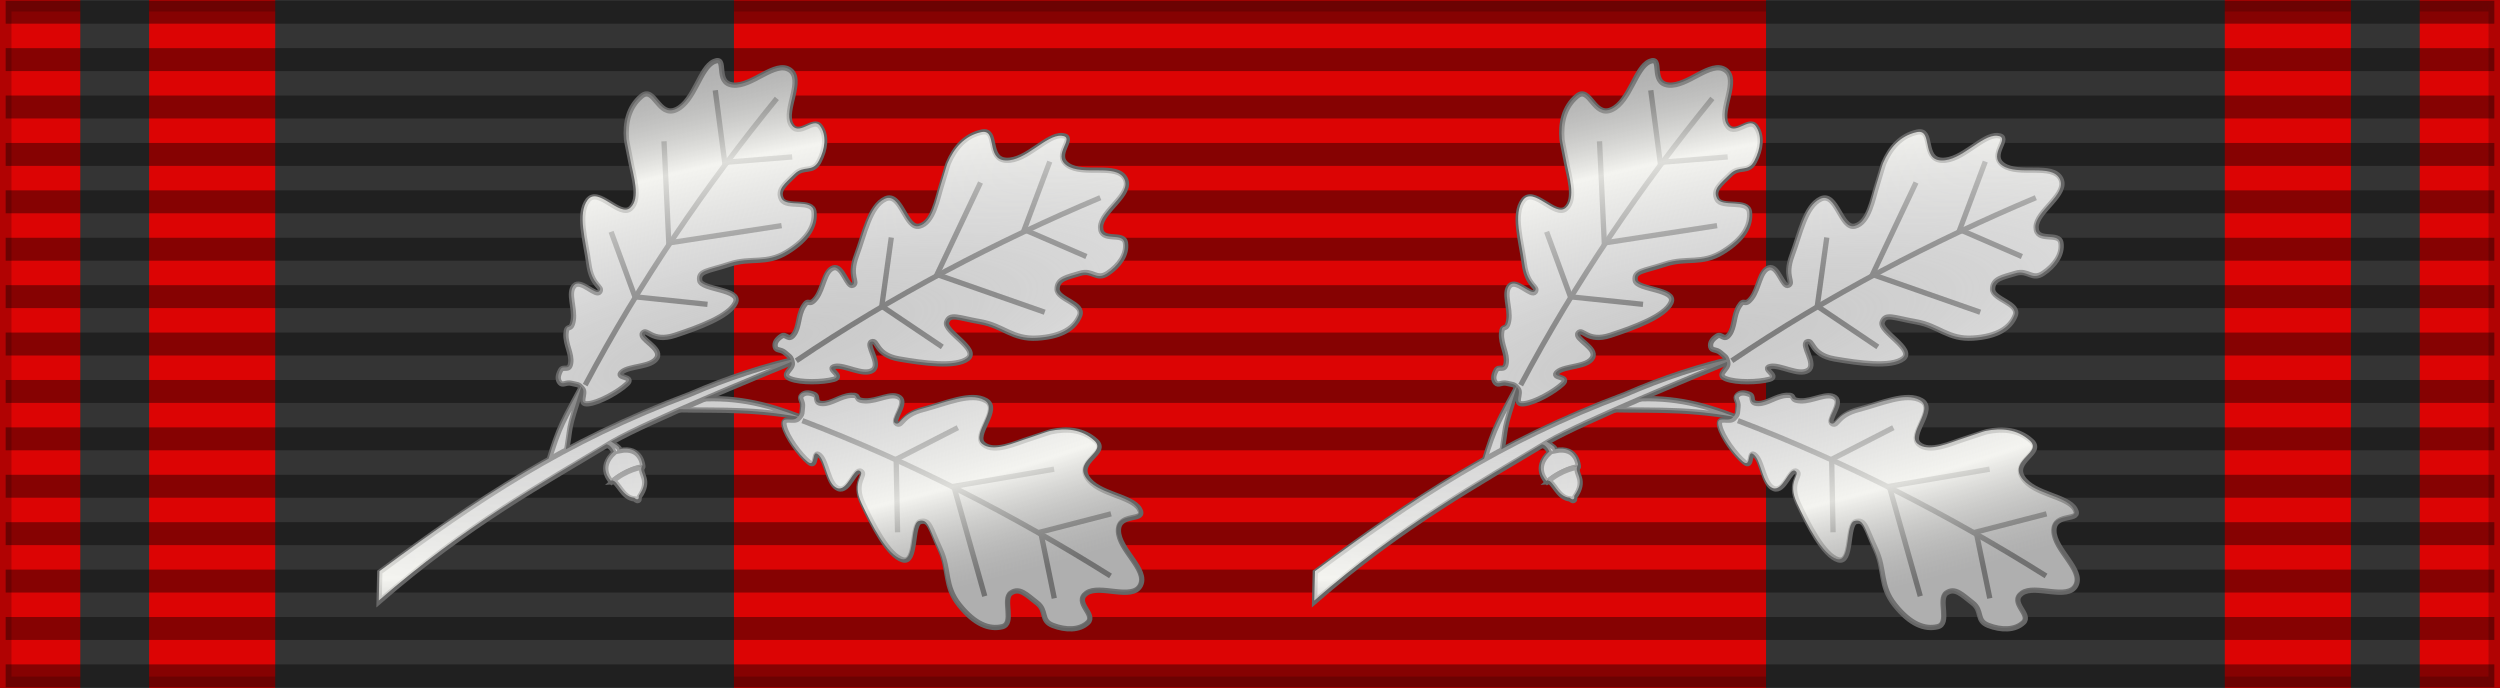 <?xml version="1.0" encoding="UTF-8" standalone="no"?>
<!-- Created with Inkscape (http://www.inkscape.org/) -->
<svg
   xmlns:dc="http://purl.org/dc/elements/1.1/"
   xmlns:cc="http://creativecommons.org/ns#"
   xmlns:rdf="http://www.w3.org/1999/02/22-rdf-syntax-ns#"
   xmlns:svg="http://www.w3.org/2000/svg"
   xmlns="http://www.w3.org/2000/svg"
   xmlns:xlink="http://www.w3.org/1999/xlink"
   xmlns:sodipodi="http://sodipodi.sourceforge.net/DTD/sodipodi-0.dtd"
   xmlns:inkscape="http://www.inkscape.org/namespaces/inkscape"
   id="svg2"
   sodipodi:version="0.32"
   inkscape:version="0.46"
   width="218"
   height="60"
   version="1.0"
   sodipodi:docbase="D:\olek\Pulpit\svg\inne niż herby\bar\ribbons"
   sodipodi:docname="zzv5 LTU_Order_of_the_Cross_of_Vytis_-_Knight's_Cross_BAR.svg"
   inkscape:export-filename="D:\olek\Pulpit\svg\inne niż herby\bar\ribbons\kkk.png"
   inkscape:export-xdpi="87.080002"
   inkscape:export-ydpi="87.080002"
   inkscape:output_extension="org.inkscape.output.svg.inkscape">
  <rect width="100%" height="100%" fill="#808080" stroke="none"/>
  <defs
     id="defs5">
    <inkscape:perspective
       sodipodi:type="inkscape:persp3d"
       inkscape:vp_x="0 : 30 : 1"
       inkscape:vp_y="0 : 1000 : 0"
       inkscape:vp_z="218 : 30 : 1"
       inkscape:persp3d-origin="109 : 20 : 1"
       id="perspective33" />
    <linearGradient
       id="linearGradient3114">
      <stop
         style="stop-color:#ffffff;stop-opacity:1;"
         offset="0"
         id="stop3116" />
      <stop
         id="stop3135"
         offset="0.615"
         style="stop-color:#ffffff;stop-opacity:1;" />
      <stop
         id="stop3133"
         offset="1"
         style="stop-color:#c8c8c8;stop-opacity:1;" />
    </linearGradient>
    <radialGradient
       r="33.184"
       fy="30"
       fx="109"
       cy="30"
       cx="109"
       gradientTransform="matrix(2.874,-0.614,0.156,0.73,-208.936,75.002)"
       gradientUnits="userSpaceOnUse"
       id="radialGradient3513"
       xlink:href="#linearGradient2893"
       inkscape:collect="always" />
    <radialGradient
       r="33.184"
       fy="30"
       fx="109"
       cy="30"
       cx="109"
       gradientTransform="matrix(2.874,-0.614,0.156,0.73,-208.936,75.002)"
       gradientUnits="userSpaceOnUse"
       id="radialGradient3447"
       xlink:href="#linearGradient2893"
       inkscape:collect="always" />
    <linearGradient
       id="linearGradient9507">
      <stop
         style="stop-color:white;stop-opacity:0.314"
         offset="0"
         id="stop9509" />
      <stop
         style="stop-color:white;stop-opacity:0.251"
         offset="0.19"
         id="stop9511" />
      <stop
         style="stop-color:#6b6b6b;stop-opacity:0.125"
         offset="0.6"
         id="stop9513" />
      <stop
         style="stop-color:black;stop-opacity:0.125"
         offset="1"
         id="stop9515" />
    </linearGradient>
    <linearGradient
       id="linearGradient9517">
      <stop
         style="stop-color:white;stop-opacity:1"
         offset="0"
         id="stop9519" />
      <stop
         style="stop-color:white;stop-opacity:1"
         offset="0.229"
         id="stop9521" />
      <stop
         style="stop-color:black;stop-opacity:1"
         offset="1"
         id="stop9523" />
    </linearGradient>
    <linearGradient
       id="linearGradient9525">
      <stop
         style="stop-color:#fd0000;stop-opacity:1"
         offset="0"
         id="stop9527" />
      <stop
         style="stop-color:#e77275;stop-opacity:0.659"
         offset="0.5"
         id="stop9529" />
      <stop
         style="stop-color:black;stop-opacity:0.323"
         offset="1"
         id="stop9531" />
    </linearGradient>
    <radialGradient
       cx="225.524"
       cy="218.901"
       r="300"
       fx="225.524"
       fy="218.901"
       id="radialGradient9533"
       xlink:href="#linearGradient2955"
       gradientUnits="userSpaceOnUse"
       gradientTransform="matrix(-4.167939e-4,2.183,-1.884,-3.599562e-4,615.597,-289.121)" />
    <polygon
       points="0,-1 0.588,0.809 -0.951,-0.309 0.951,-0.309 -0.588,0.809 0,-1 "
       transform="scale(53,53)"
       id="polygon9535" />
    <clipPath
       id="clipPath9537">
      <path
         d="M 0,-200 L 0,600 L 300,600 L 300,-200 L 0,-200 z"
         id="path9539" />
    </clipPath>
    <radialGradient
       cx="225.524"
       cy="218.901"
       r="300"
       fx="225.524"
       fy="218.901"
       id="radialGradient9541"
       xlink:href="#linearGradient2955"
       gradientUnits="userSpaceOnUse"
       gradientTransform="matrix(-4.167939e-4,2.183,-1.884,-3.599562e-4,615.597,-289.121)" />
    <radialGradient
       cx="225.524"
       cy="218.901"
       r="300"
       fx="225.524"
       fy="218.901"
       id="radialGradient9543"
       xlink:href="#linearGradient2955"
       gradientUnits="userSpaceOnUse"
       gradientTransform="matrix(0,1.749,-1.593,-1.049767e-7,551.788,-191.29)" />
    <radialGradient
       cx="225.524"
       cy="218.901"
       r="300"
       fx="225.524"
       fy="218.901"
       id="radialGradient9545"
       xlink:href="#linearGradient2955"
       gradientUnits="userSpaceOnUse"
       gradientTransform="matrix(0,1.386,-1.323,-5.741131e-8,-158.082,-109.541)" />
    <radialGradient
       cx="221.445"
       cy="226.331"
       r="300"
       fx="221.445"
       fy="226.331"
       id="radialGradient9547"
       xlink:href="#linearGradient2893"
       gradientUnits="userSpaceOnUse"
       gradientTransform="matrix(1.353,0,0,1.349,-77.629,-85.747)" />
    <radialGradient
       r="300"
       fy="218.901"
       fx="225.524"
       cy="218.901"
       cx="225.524"
       gradientTransform="matrix(0,1.386,-1.323,-5.741131e-8,-158.082,-109.541)"
       gradientUnits="userSpaceOnUse"
       id="radialGradient2871"
       xlink:href="#linearGradient2955"
       inkscape:collect="always" />
    <radialGradient
       r="300"
       fy="218.901"
       fx="225.524"
       cy="218.901"
       cx="225.524"
       gradientTransform="matrix(0,1.749,-1.593,-1.049767e-7,551.788,-191.29)"
       gradientUnits="userSpaceOnUse"
       id="radialGradient2865"
       xlink:href="#linearGradient2955"
       inkscape:collect="always" />
    <radialGradient
       r="300"
       fy="218.901"
       fx="225.524"
       cy="218.901"
       cx="225.524"
       gradientTransform="matrix(-4.167939e-4,2.183,-1.884,-3.599562e-4,615.597,-289.121)"
       gradientUnits="userSpaceOnUse"
       id="radialGradient1911"
       xlink:href="#linearGradient2955"
       inkscape:collect="always" />
    <clipPath
       id="clip">
      <path
         id="path10"
         d="M 0,-200 L 0,600 L 300,600 L 300,-200 L 0,-200 z" />
    </clipPath>
    <polygon
       points="0,-1 0.588,0.809 -0.951,-0.309 0.951,-0.309 -0.588,0.809 0,-1 "
       transform="scale(53,53)"
       id="star" />
    <radialGradient
       gradientUnits="userSpaceOnUse"
       gradientTransform="matrix(-4.167939e-4,2.183,-1.884,-3.599562e-4,615.597,-289.121)"
       r="300"
       fy="218.901"
       fx="225.524"
       cy="218.901"
       cx="225.524"
       id="radialGradient2961"
       xlink:href="#linearGradient2955"
       inkscape:collect="always" />
    <linearGradient
       id="linearGradient2955">
      <stop
         style="stop-color:#fd0000;stop-opacity:1;"
         offset="0"
         id="stop2867" />
      <stop
         id="stop2873"
         offset="0.5"
         style="stop-color:#e77275;stop-opacity:0.659;" />
      <stop
         id="stop2959"
         offset="1"
         style="stop-color:black;stop-opacity:0.323;" />
    </linearGradient>
    <linearGradient
       id="linearGradient2885">
      <stop
         style="stop-color:white;stop-opacity:1;"
         offset="0"
         id="stop2887" />
      <stop
         id="stop2891"
         offset="0.229"
         style="stop-color:white;stop-opacity:1;" />
      <stop
         style="stop-color:black;stop-opacity:1;"
         offset="1"
         id="stop2889" />
    </linearGradient>
    <linearGradient
       id="linearGradient2893">
      <stop
         id="stop2895"
         offset="0"
         style="stop-color:#bebebe;stop-opacity:0.196;" />
      <stop
         style="stop-color:#ebebeb;stop-opacity:0.392;"
         offset="0.32"
         id="stop2897" />
      <stop
         id="stop2901"
         offset="0.65"
         style="stop-color:#fffffa;stop-opacity:0.784;" />
      <stop
         id="stop2899"
         offset="1"
         style="stop-color:#828282;stop-opacity:0.392;" />
    </linearGradient>
    <inkscape:perspective
       id="perspective143"
       inkscape:persp3d-origin="300 : 220 : 1"
       inkscape:vp_z="600 : 330 : 1"
       inkscape:vp_y="0 : 1000 : 0"
       inkscape:vp_x="0 : 330 : 1"
       sodipodi:type="inkscape:persp3d" />
    <radialGradient
       inkscape:collect="always"
       xlink:href="#linearGradient2893"
       id="radialGradient3350"
       gradientUnits="userSpaceOnUse"
       gradientTransform="matrix(2.874,-0.614,0.156,0.73,-208.936,75.002)"
       cx="109"
       cy="30"
       fx="109"
       fy="30"
       r="33.184" />
    <radialGradient
       inkscape:collect="always"
       xlink:href="#linearGradient2893"
       id="radialGradient3352"
       gradientUnits="userSpaceOnUse"
       gradientTransform="matrix(2.874,-0.614,0.156,0.73,-208.936,75.002)"
       cx="109"
       cy="30"
       fx="109"
       fy="30"
       r="33.184" />
    <radialGradient
       inkscape:collect="always"
       xlink:href="#linearGradient2893"
       id="radialGradient3514"
       gradientUnits="userSpaceOnUse"
       gradientTransform="matrix(2.874,-0.614,0.156,0.73,-208.936,75.002)"
       cx="109"
       cy="30"
       fx="109"
       fy="30"
       r="33.184" />
    <radialGradient
       inkscape:collect="always"
       xlink:href="#linearGradient2893"
       id="radialGradient3516"
       gradientUnits="userSpaceOnUse"
       gradientTransform="matrix(2.874,-0.614,0.156,0.73,-208.936,75.002)"
       cx="109"
       cy="30"
       fx="109"
       fy="30"
       r="33.184" />
  </defs>
  <sodipodi:namedview
     inkscape:window-height="1024"
     inkscape:window-width="1920"
     inkscape:pageshadow="2"
     inkscape:pageopacity="0.0"
     borderopacity="1.0"
     bordercolor="#666666"
     pagecolor="#ffffff"
     id="base"
     borderlayer="top"
     inkscape:zoom="3.5949417"
     inkscape:cx="109"
     inkscape:cy="30"
     inkscape:window-x="-4"
     inkscape:window-y="-4"
     inkscape:current-layer="layer1"
     showguides="true"
     inkscape:guide-bbox="true"
     showgrid="false" />
  <g
     inkscape:groupmode="layer"
     id="layer4"
     inkscape:label="f"
     style="display:inline">
    <g
       id="g7112"
       transform="translate(-6.39e-2,-7.5)" />
  </g>
  <g
     inkscape:groupmode="layer"
     id="layer3"
     inkscape:label="d"
     style="display:inline">
    <rect
       style="opacity:1;color:#000000;fill:#dc0404;fill-opacity:1;fill-rule:evenodd;stroke:#000000;stroke-width:2;stroke-linecap:butt;stroke-linejoin:miter;marker:none;marker-start:none;marker-mid:none;marker-end:none;stroke-miterlimit:4;stroke-dasharray:none;stroke-dashoffset:0;stroke-opacity:0.196;visibility:visible;display:inline;overflow:visible"
       id="rect3997"
       width="218"
       height="60"
       x="0"
       y="0" />
    <rect
       style="fill:#343434;fill-opacity:1;fill-rule:evenodd;stroke:none;stroke-width:2;stroke-linecap:butt;stroke-linejoin:miter;marker:none;marker-start:none;marker-mid:none;marker-end:none;stroke-miterlimit:4;stroke-dasharray:none;stroke-dashoffset:0;stroke-opacity:0.196;visibility:visible;display:inline;overflow:visible"
       id="rect3200"
       width="40"
       height="60"
       x="24"
       y="-4.9839357e-05" />
    <rect
       style="fill:#343434;fill-opacity:1;fill-rule:evenodd;stroke:none;stroke-width:2;stroke-linecap:butt;stroke-linejoin:miter;marker:none;marker-start:none;marker-mid:none;marker-end:none;stroke-miterlimit:4;stroke-dasharray:none;stroke-dashoffset:0;stroke-opacity:0.196;visibility:visible;display:inline;overflow:visible"
       id="rect3202"
       width="6"
       height="60"
       x="7"
       y="0" />
    <rect
       style="fill:#343434;fill-opacity:1;fill-rule:evenodd;stroke:none;stroke-width:2;stroke-linecap:butt;stroke-linejoin:miter;marker:none;marker-start:none;marker-mid:none;marker-end:none;stroke-miterlimit:4;stroke-dasharray:none;stroke-dashoffset:0;stroke-opacity:0.196;visibility:visible;display:inline;overflow:visible"
       id="rect3210"
       width="40"
       height="60"
       x="-194"
       y="-9.8839359e-05"
       transform="scale(-1,1)" />
    <rect
       style="fill:#343434;fill-opacity:1;fill-rule:evenodd;stroke:none;stroke-width:2;stroke-linecap:butt;stroke-linejoin:miter;marker:none;marker-start:none;marker-mid:none;marker-end:none;stroke-miterlimit:4;stroke-dasharray:none;stroke-dashoffset:0;stroke-opacity:0.196;visibility:visible;display:inline;overflow:visible"
       id="rect3212"
       width="6"
       height="60"
       x="-211"
       y="3.4277343e-07"
       transform="scale(-1,1)" />
  </g>
  <g
     inkscape:groupmode="layer"
     id="layer1"
     inkscape:label="napisy">
    <path
       style="fill:none;fill-opacity:0.196;fill-rule:evenodd;stroke:#000000;stroke-width:2;stroke-linecap:butt;stroke-linejoin:miter;stroke-miterlimit:4;stroke-dasharray:none;stroke-opacity:0.392"
       d="M 0.494,1.064 L 217.506,1.064"
       id="path1327" />
    <path
       style="fill:none;fill-opacity:0.196;fill-rule:evenodd;stroke:#000000;stroke-width:2;stroke-linecap:butt;stroke-linejoin:miter;stroke-miterlimit:4;stroke-dasharray:none;stroke-opacity:0.392"
       d="M 0.494,58.936 L 217.506,58.936"
       id="path1329" />
    <path
       style="fill:none;fill-opacity:0.196;fill-rule:evenodd;stroke:#000000;stroke-width:2;stroke-linecap:butt;stroke-linejoin:miter;stroke-miterlimit:4;stroke-dasharray:none;stroke-opacity:0.392"
       d="M 0.494,5.198 L 217.506,5.198"
       id="path1331" />
    <path
       style="fill:none;fill-opacity:0.196;fill-rule:evenodd;stroke:#000000;stroke-width:2;stroke-linecap:butt;stroke-linejoin:miter;stroke-miterlimit:4;stroke-dasharray:none;stroke-opacity:0.392"
       d="M 0.494,9.331 L 217.506,9.331"
       id="path1333" />
    <path
       style="fill:none;fill-opacity:0.196;fill-rule:evenodd;stroke:#000000;stroke-width:2;stroke-linecap:butt;stroke-linejoin:miter;stroke-miterlimit:4;stroke-dasharray:none;stroke-opacity:0.392"
       d="M 0.494,13.465 L 217.506,13.465"
       id="path1335" />
    <path
       style="fill:none;fill-opacity:0.196;fill-rule:evenodd;stroke:#000000;stroke-width:2;stroke-linecap:butt;stroke-linejoin:miter;stroke-miterlimit:4;stroke-dasharray:none;stroke-opacity:0.392"
       d="M 0.494,17.599 L 217.506,17.599"
       id="path1337" />
    <path
       style="fill:none;fill-opacity:0.196;fill-rule:evenodd;stroke:#000000;stroke-width:2;stroke-linecap:butt;stroke-linejoin:miter;stroke-miterlimit:4;stroke-dasharray:none;stroke-opacity:0.392"
       d="M 0.494,21.733 L 217.506,21.733"
       id="path1339" />
    <path
       style="fill:none;fill-opacity:0.196;fill-rule:evenodd;stroke:#000000;stroke-width:2;stroke-linecap:butt;stroke-linejoin:miter;stroke-miterlimit:4;stroke-dasharray:none;stroke-opacity:0.392"
       d="M 0.494,25.866 L 217.506,25.866"
       id="path1341" />
    <path
       style="fill:none;fill-opacity:0.196;fill-rule:evenodd;stroke:#000000;stroke-width:2;stroke-linecap:butt;stroke-linejoin:miter;stroke-miterlimit:4;stroke-dasharray:none;stroke-opacity:0.392"
       d="M 0.494,30 L 217.506,30"
       id="path1343" />
    <path
       style="fill:none;fill-opacity:0.196;fill-rule:evenodd;stroke:#000000;stroke-width:2;stroke-linecap:butt;stroke-linejoin:miter;stroke-miterlimit:4;stroke-dasharray:none;stroke-opacity:0.392"
       d="M 0.494,34.134 L 217.506,34.134"
       id="path1345" />
    <path
       style="fill:none;fill-opacity:0.196;fill-rule:evenodd;stroke:#000000;stroke-width:2;stroke-linecap:butt;stroke-linejoin:miter;stroke-miterlimit:4;stroke-dasharray:none;stroke-opacity:0.392"
       d="M 0.494,38.267 L 217.506,38.267"
       id="path1347" />
    <path
       style="fill:none;fill-opacity:0.196;fill-rule:evenodd;stroke:#000000;stroke-width:2;stroke-linecap:butt;stroke-linejoin:miter;stroke-miterlimit:4;stroke-dasharray:none;stroke-opacity:0.392"
       d="M 0.494,42.401 L 217.506,42.401"
       id="path1349" />
    <path
       style="fill:none;fill-opacity:0.196;fill-rule:evenodd;stroke:#000000;stroke-width:2;stroke-linecap:butt;stroke-linejoin:miter;stroke-miterlimit:4;stroke-dasharray:none;stroke-opacity:0.392"
       d="M 0.494,46.535 L 217.506,46.535"
       id="path1351" />
    <path
       style="fill:none;fill-opacity:0.196;fill-rule:evenodd;stroke:#000000;stroke-width:2;stroke-linecap:butt;stroke-linejoin:miter;stroke-miterlimit:4;stroke-dasharray:none;stroke-opacity:0.392"
       d="M 0.494,50.669 L 217.506,50.669"
       id="path1353" />
    <path
       style="fill:none;fill-opacity:0.196;fill-rule:evenodd;stroke:#000000;stroke-width:2;stroke-linecap:butt;stroke-linejoin:miter;stroke-miterlimit:4;stroke-dasharray:none;stroke-opacity:0.392"
       d="M 0.494,54.802 L 217.506,54.802"
       id="path1355" />
    <g
       id="use3354"
       inkscape:label="Fond écu"
       style="display:inline"
       transform="translate(-2,0)">
      <g
         inkscape:transform-center-y="16.835876"
         transform="matrix(0.252,-0.675,0.675,0.252,77.445,423.837)"
         id="g3358"
         style="fill:#5ab532;fill-opacity:1;stroke:#000000;stroke-width:2.777;stroke-miterlimit:4;stroke-dasharray:none;stroke-opacity:1" />
      <g
         inkscape:transform-center-y="-11.223917"
         inkscape:transform-center-x="23.570226"
         transform="matrix(0.156,-0.605,0.605,0.156,92.983,441.541)"
         id="g3360"
         style="fill:#5ab532;fill-opacity:1;stroke:#000000;stroke-width:3.2;stroke-miterlimit:4;stroke-dasharray:none;stroke-opacity:1" />
      <g
         inkscape:transform-center-y="16.835876"
         transform="matrix(0.627,-0.354,-0.354,-0.627,295.228,447.666)"
         id="g3362"
         style="fill:#5ab532;fill-opacity:1;stroke:#000000;stroke-width:2.777;stroke-miterlimit:4;stroke-dasharray:none;stroke-opacity:1" />
      <g
         inkscape:transform-center-y="-11.223917"
         inkscape:transform-center-x="23.570226"
         transform="matrix(0.573,-0.249,-0.249,-0.573,275.311,435.09)"
         id="g3364"
         style="fill:#5ab532;fill-opacity:1;stroke:#000000;stroke-width:3.2;stroke-miterlimit:4;stroke-dasharray:none;stroke-opacity:1" />
      <g
         style="fill:#5ab532;fill-opacity:1;stroke:#000000;stroke-width:0.979;stroke-miterlimit:4;stroke-dasharray:none;stroke-opacity:1"
         id="g3366"
         transform="matrix(-0.541,0.674,-0.674,-0.541,489.519,10.648)">
        <g
           style="fill:#5ab532;fill-opacity:1;stroke:#000000;stroke-width:0.979;stroke-miterlimit:4;stroke-dasharray:none;stroke-opacity:1"
           id="g3368" />
        <g
           id="g3370"
           transform="matrix(0.705,0,0,0.527,-223.415,-64.4)"
           style="fill:#5ab532;fill-opacity:1;stroke:#000000;stroke-width:1.606;stroke-miterlimit:4;stroke-dasharray:none;stroke-opacity:1" />
      </g>
      <g
         id="g3372"
         transform="matrix(0.113,0.286,-0.286,0.113,172.489,30.865)"
         style="fill:#000080;stroke:none;stroke-width:1.5;stroke-miterlimit:4;stroke-dasharray:none">
        <g
           transform="matrix(0.537,-0.844,0.844,0.537,-179.003,374.765)"
           id="g3374"
           style="fill:#000080;stroke:none;stroke-width:1.5;stroke-miterlimit:4;stroke-dasharray:none;display:inline">
          <g
             style="fill:#000080;fill-opacity:1;stroke:none;stroke-width:2.937;stroke-miterlimit:4;stroke-dasharray:none;stroke-opacity:1"
             transform="matrix(9.7280197e-2,-0.501,-0.501,-9.7276221e-2,469.037,1506.955)"
             id="g3376" />
        </g>
      </g>
      <g
         id="g3378"
         transform="matrix(0.221,-0.214,0.214,0.221,6.851,107.173)"
         style="fill:#000080;stroke:none;stroke-width:1.5;stroke-miterlimit:4;stroke-dasharray:none">
        <g
           id="g3380"
           transform="matrix(9.7280197e-2,-0.501,-0.501,-9.7276221e-2,469.037,1506.955)"
           style="fill:#000080;fill-opacity:1;stroke:none;stroke-width:2.937;stroke-miterlimit:4;stroke-dasharray:none;stroke-opacity:1" />
      </g>
      <g
         style="fill:#000080;stroke:none;stroke-width:1.5;stroke-miterlimit:4;stroke-dasharray:none;display:inline"
         id="g3382"
         transform="matrix(9.4856424e-2,-0.293,0.293,9.4856424e-2,5.126,157.904)">
        <g
           id="g3384"
           transform="matrix(9.7280197e-2,-0.501,-0.501,-9.7276221e-2,469.037,1506.955)"
           style="fill:#000080;fill-opacity:1;stroke:none;stroke-width:2.937;stroke-miterlimit:4;stroke-dasharray:none;stroke-opacity:1" />
      </g>
      <g
         transform="translate(-40.788,0)"
         id="g3386">
        <g
           style="fill:#cccccc;fill-opacity:1;stroke:#666666;stroke-opacity:1"
           transform="matrix(0.308,0,0,0.308,28.649,-40.648)"
           id="g3388">
          <path
             style="fill:#cccccc;fill-opacity:1;fill-rule:evenodd;stroke:#666666;stroke-width:1.5;stroke-linecap:butt;stroke-linejoin:miter;stroke-miterlimit:4;stroke-dasharray:none;stroke-opacity:1;display:inline"
             d="M 201.019,263.275 L 205.9,261.84 C 207.983,250.469 205.981,256.232 210.857,240.901 C 205.495,250.978 204.302,252.223 201.019,263.275 z"
             id="path3390"
             sodipodi:nodetypes="cccc" />
          <g
             id="g3392"
             transform="matrix(0.367,0.93,-0.93,0.367,465.982,15.456)"
             style="fill:#cccccc;fill-opacity:1;stroke:#666666;stroke-width:1.5;stroke-miterlimit:4;stroke-dasharray:none;stroke-opacity:1">
            <path
               sodipodi:nodetypes="cccc"
               id="path3394"
               d="M 131.278,293.192 L 130.831,301.595 C 135.7,291.11 138.926,279.444 147.492,265.826 C 139.773,274.236 134.596,281.779 131.278,293.192 z"
               style="fill:#cccccc;fill-opacity:1;fill-rule:evenodd;stroke:#666666;stroke-width:1.5;stroke-linecap:butt;stroke-linejoin:miter;stroke-miterlimit:4;stroke-dasharray:none;stroke-opacity:1;display:inline" />
            <g
               transform="matrix(0.537,-0.844,0.844,0.537,-179.003,374.765)"
               id="g3396"
               style="fill:#cccccc;fill-opacity:1;stroke:#666666;stroke-width:1.5;stroke-miterlimit:4;stroke-dasharray:none;stroke-opacity:1;display:inline">
              <path
                 style="fill:#cccccc;fill-opacity:1;fill-rule:evenodd;stroke:#666666;stroke-width:1.5;stroke-linecap:butt;stroke-linejoin:miter;stroke-miterlimit:4;stroke-dasharray:none;stroke-opacity:1"
                 d="M 266.723,213.944 C 266.636,212.295 265.24,211.799 265.876,210.767 C 266.513,209.736 267.709,209.532 269.27,209.818 C 270.83,210.103 269.54,212.34 272.12,211.91 C 274.699,211.48 276.667,208.855 279.588,208.097 C 282.508,207.339 280.392,209.372 283.803,208.878 C 287.214,208.384 290.724,204.96 293.231,206.121 C 295.739,207.283 292.035,213.02 293.832,213.524 C 295.63,214.029 294.527,210.941 300.421,208.14 C 306.315,205.34 312.768,200.716 317.409,202.322 C 322.05,203.928 315.451,212.499 318.984,214.565 C 322.518,216.631 328.085,212.436 331.543,210.586 C 333.121,209.742 336.619,207.701 337.203,207.454 C 341.522,205.628 346.1,205.161 350.187,207.694 C 354.273,210.226 345.732,214.151 349.652,218.287 C 353.573,222.423 362.988,220.965 365.868,224.236 C 368.748,227.508 360.087,226.089 361.173,231.372 C 362.258,236.656 371.592,240.606 370.211,245.372 C 368.83,250.137 358.794,247.151 355.648,250.435 C 352.502,253.719 359.53,255.815 357.628,258.508 C 355.726,261.202 351.843,261.887 348.041,261.208 C 344.238,260.529 345.772,257.48 342.418,255.793 C 339.065,254.105 336.73,252.331 334.626,254.458 C 332.521,256.585 337.418,262.775 334,264.3 C 330.581,265.825 326.298,265.11 320.953,260.557 C 315.608,256.004 316.451,251.362 312.62,246.09 C 308.79,240.818 308.092,238.233 305.63,239.469 C 303.168,240.705 307.008,251.507 302.773,251.034 C 298.538,250.56 292.769,243.161 288.69,237.576 C 284.611,231.991 288.358,229.415 286.458,228.694 C 284.558,227.973 284.17,235.249 281.089,234.692 C 278.007,234.134 276.539,227.905 274.131,226.465 C 271.723,225.024 274.318,230.485 271.457,228.928 C 268.596,227.371 263.995,223.128 262.687,220.236 C 261.379,217.345 265.217,218.935 266.226,217.362 C 267.235,215.789 266.81,215.593 266.723,213.944 z"
                 id="path3398"
                 sodipodi:nodetypes="csssssssssssssssssssssssssssssssssss" />
              <g
                 style="fill:#cccccc;fill-opacity:1;stroke:#666666;stroke-width:2.937;stroke-miterlimit:4;stroke-dasharray:none;stroke-opacity:1"
                 transform="matrix(9.7280197e-2,-0.501,-0.501,-9.7276221e-2,469.037,1506.955)"
                 id="g3400">
                <path
                   id="path3402"
                   d="M 2351.927,739.097 L 2402.047,777.789 L 2431.659,729.714"
                   style="fill:#cccccc;fill-opacity:1;fill-rule:evenodd;stroke:#666666;stroke-width:2.937;stroke-linecap:butt;stroke-linejoin:miter;stroke-miterlimit:4;stroke-dasharray:none;stroke-opacity:1" />
                <path
                   id="path3404"
                   d="M 2420.461,691.168 L 2396.534,723.628 L 2365.226,702.88"
                   style="fill:#cccccc;fill-opacity:1;fill-rule:evenodd;stroke:#666666;stroke-width:2.937;stroke-linecap:butt;stroke-linejoin:miter;stroke-miterlimit:4;stroke-dasharray:none;stroke-opacity:1" />
                <path
                   id="path3406"
                   d="M 2433.079,787.849 L 2404.027,813.036 L 2366.757,797.214"
                   style="fill:#cccccc;fill-opacity:1;fill-rule:evenodd;stroke:#666666;stroke-width:2.937;stroke-linecap:butt;stroke-linejoin:miter;stroke-miterlimit:4;stroke-dasharray:none;stroke-opacity:1" />
                <path
                   style="fill:none;fill-opacity:1;fill-rule:evenodd;stroke:#666666;stroke-width:2.937;stroke-linecap:butt;stroke-linejoin:miter;stroke-miterlimit:4;stroke-dasharray:none;stroke-opacity:1"
                   d="M 2404.493,869.302 C 2405.677,804.738 2399.451,739.953 2388.377,678.585"
                   id="path3408"
                   sodipodi:nodetypes="cc" />
              </g>
            </g>
          </g>
          <g
             id="g3410"
             transform="matrix(0.837,-0.329,0.329,0.837,95.604,6.934)"
             inkscape:transform-center-y="3.7094126"
             style="fill:#cccccc;fill-opacity:1;stroke:#666666;stroke-width:1.668;stroke-miterlimit:4;stroke-dasharray:none;stroke-opacity:1">
            <g
               id="g3412"
               transform="translate(-151.906,64.808)"
               style="fill:#cccccc;fill-opacity:1;stroke:#666666;stroke-width:1.668;stroke-miterlimit:4;stroke-dasharray:none;stroke-opacity:1">
              <path
                 sodipodi:nodetypes="ccccscc"
                 id="path3414"
                 d="M 177.453,247.703 C 170.598,250.245 173.284,255.991 173.284,255.991 C 173.284,255.991 179.247,253.956 184.207,255.156 C 184.237,255.155 186.339,248.988 179.296,247.775 C 179.777,247.256 179.03,246.227 178.25,245.098 C 177.471,243.969 177.039,244.046 176.155,242.405 C 172.036,246.796 176.961,241.839 177.453,247.703 z"
                 style="fill:#cccccc;fill-opacity:1;fill-rule:evenodd;stroke:#666666;stroke-width:1.668;stroke-linecap:butt;stroke-linejoin:miter;stroke-miterlimit:4;stroke-dasharray:none;stroke-opacity:1" />
              <path
                 sodipodi:nodetypes="cccccc"
                 id="path3416"
                 d="M 178.142,263.665 C 178.142,263.665 178.438,264.579 178.978,264.513 C 179.605,264.438 179.411,263.659 179.685,263.588 C 185.157,260.007 182.233,256.858 183.921,255.395 C 184.322,255.048 178.636,254.034 173.617,256.015 C 175.355,256.511 174.536,261.964 178.142,263.665 z"
                 style="fill:#cccccc;fill-opacity:1;fill-rule:evenodd;stroke:#666666;stroke-width:1.668;stroke-linecap:butt;stroke-linejoin:miter;stroke-miterlimit:4;stroke-dasharray:none;stroke-opacity:1" />
            </g>
          </g>
          <path
             style="fill:#cccccc;fill-opacity:1;fill-rule:evenodd;stroke:#666666;stroke-width:1.5;stroke-linecap:butt;stroke-linejoin:miter;stroke-miterlimit:4;stroke-dasharray:none;stroke-opacity:1"
             d="M 241.189,243.627 C 205.672,256.898 180.944,273.516 153.424,293.929 L 153.24,302.292 C 178.53,280.269 199.805,268.882 219.48,256.965 C 229.527,251.247 259.11,239.104 273.985,232.977 C 262.82,235.353 251.763,239.032 241.189,243.627 z"
             id="path3418"
             sodipodi:nodetypes="cccccc" />
          <g
             id="g3420"
             transform="matrix(0.719,-0.695,0.695,0.719,-72.26,263.418)"
             style="fill:#cccccc;fill-opacity:1;stroke:#666666;stroke-width:1.5;stroke-miterlimit:4;stroke-dasharray:none;stroke-opacity:1">
            <path
               sodipodi:nodetypes="csssssssssssssssssssssssssssssssssss"
               id="path3422"
               d="M 266.723,213.944 C 266.636,212.295 265.24,211.799 265.876,210.767 C 266.513,209.736 267.709,209.532 269.27,209.818 C 270.83,210.103 269.54,212.34 272.12,211.91 C 274.699,211.48 276.667,208.855 279.588,208.097 C 282.508,207.339 280.392,209.372 283.803,208.878 C 287.214,208.384 290.724,204.96 293.231,206.121 C 295.739,207.283 292.035,213.02 293.832,213.524 C 295.63,214.029 294.527,210.941 300.421,208.14 C 306.315,205.34 312.768,200.716 317.409,202.322 C 322.05,203.928 315.451,212.499 318.984,214.565 C 322.518,216.631 328.085,212.436 331.543,210.586 C 333.121,209.742 336.619,207.701 337.203,207.454 C 341.522,205.628 346.1,205.161 350.187,207.694 C 354.273,210.226 345.732,214.151 349.652,218.287 C 353.573,222.423 362.988,220.965 365.868,224.236 C 368.748,227.508 360.087,226.089 361.173,231.372 C 362.258,236.656 371.592,240.606 370.211,245.372 C 368.83,250.137 358.794,247.151 355.648,250.435 C 352.502,253.719 359.53,255.815 357.628,258.508 C 355.726,261.202 351.843,261.887 348.041,261.208 C 344.238,260.529 345.772,257.48 342.418,255.793 C 339.065,254.105 336.73,252.331 334.626,254.458 C 332.521,256.585 337.418,262.775 334,264.3 C 330.581,265.825 326.298,265.11 320.953,260.557 C 315.608,256.004 316.451,251.362 312.62,246.09 C 308.79,240.818 308.092,238.233 305.63,239.469 C 303.168,240.705 307.008,251.507 302.773,251.034 C 298.538,250.56 292.769,243.161 288.69,237.576 C 284.611,231.991 288.358,229.415 286.458,228.694 C 284.558,227.973 284.17,235.249 281.089,234.692 C 278.007,234.134 276.539,227.905 274.131,226.465 C 271.723,225.024 274.318,230.485 271.457,228.928 C 268.596,227.371 263.995,223.128 262.687,220.236 C 261.379,217.345 265.217,218.935 266.226,217.362 C 267.235,215.789 266.81,215.593 266.723,213.944 z"
               style="fill:#cccccc;fill-opacity:1;fill-rule:evenodd;stroke:#666666;stroke-width:1.5;stroke-linecap:butt;stroke-linejoin:miter;stroke-miterlimit:4;stroke-dasharray:none;stroke-opacity:1" />
            <g
               id="g3424"
               transform="matrix(9.7280197e-2,-0.501,-0.501,-9.7276221e-2,469.037,1506.955)"
               style="fill:#cccccc;fill-opacity:1;stroke:#666666;stroke-width:2.937;stroke-miterlimit:4;stroke-dasharray:none;stroke-opacity:1">
              <path
                 style="fill:#cccccc;fill-opacity:1;fill-rule:evenodd;stroke:#666666;stroke-width:2.937;stroke-linecap:butt;stroke-linejoin:miter;stroke-miterlimit:4;stroke-dasharray:none;stroke-opacity:1"
                 d="M 2351.927,739.097 L 2402.047,777.789 L 2431.659,729.714"
                 id="path3426" />
              <path
                 style="fill:#cccccc;fill-opacity:1;fill-rule:evenodd;stroke:#666666;stroke-width:2.937;stroke-linecap:butt;stroke-linejoin:miter;stroke-miterlimit:4;stroke-dasharray:none;stroke-opacity:1"
                 d="M 2420.461,691.168 L 2396.534,723.628 L 2365.226,702.88"
                 id="path3428" />
              <path
                 style="fill:#cccccc;fill-opacity:1;fill-rule:evenodd;stroke:#666666;stroke-width:2.937;stroke-linecap:butt;stroke-linejoin:miter;stroke-miterlimit:4;stroke-dasharray:none;stroke-opacity:1"
                 d="M 2433.079,787.849 L 2404.027,813.036 L 2366.757,797.214"
                 id="path3430" />
              <path
                 sodipodi:nodetypes="cc"
                 id="path3432"
                 d="M 2404.493,869.302 C 2405.677,804.738 2399.451,739.953 2388.377,678.585"
                 style="fill:none;fill-opacity:1;fill-rule:evenodd;stroke:#666666;stroke-width:2.937;stroke-linecap:butt;stroke-linejoin:miter;stroke-miterlimit:4;stroke-dasharray:none;stroke-opacity:1" />
            </g>
          </g>
          <g
             style="fill:#cccccc;fill-opacity:1;stroke:#666666;stroke-width:1.5;stroke-miterlimit:4;stroke-dasharray:none;stroke-opacity:1;display:inline"
             id="g3434"
             transform="matrix(0.308,-0.951,0.951,0.308,-77.864,428.269)">
            <path
               sodipodi:nodetypes="csssssssssssssssssssssssssssssssssss"
               id="path3436"
               d="M 266.723,213.944 C 266.636,212.295 265.24,211.799 265.876,210.767 C 266.513,209.736 267.709,209.532 269.27,209.818 C 270.83,210.103 269.54,212.34 272.12,211.91 C 274.699,211.48 276.667,208.855 279.588,208.097 C 282.508,207.339 280.392,209.372 283.803,208.878 C 287.214,208.384 290.724,204.96 293.231,206.121 C 295.739,207.283 292.035,213.02 293.832,213.524 C 295.63,214.029 294.527,210.941 300.421,208.14 C 306.315,205.34 312.768,200.716 317.409,202.322 C 322.05,203.928 315.451,212.499 318.984,214.565 C 322.518,216.631 328.085,212.436 331.543,210.586 C 333.121,209.742 336.619,207.701 337.203,207.454 C 341.522,205.628 346.1,205.161 350.187,207.694 C 354.273,210.226 345.732,214.151 349.652,218.287 C 353.573,222.423 362.988,220.965 365.868,224.236 C 368.748,227.508 360.087,226.089 361.173,231.372 C 362.258,236.656 371.592,240.606 370.211,245.372 C 368.83,250.137 358.794,247.151 355.648,250.435 C 352.502,253.719 359.53,255.815 357.628,258.508 C 355.726,261.202 351.843,261.887 348.041,261.208 C 344.238,260.529 345.772,257.48 342.418,255.793 C 339.065,254.105 336.73,252.331 334.626,254.458 C 332.521,256.585 337.418,262.775 334,264.3 C 330.581,265.825 326.298,265.11 320.953,260.557 C 315.608,256.004 316.451,251.362 312.62,246.09 C 308.79,240.818 308.092,238.233 305.63,239.469 C 303.168,240.705 307.008,251.507 302.773,251.034 C 298.538,250.56 292.769,243.161 288.69,237.576 C 284.611,231.991 288.358,229.415 286.458,228.694 C 284.558,227.973 284.17,235.249 281.089,234.692 C 278.007,234.134 276.539,227.905 274.131,226.465 C 271.723,225.024 274.318,230.485 271.457,228.928 C 268.596,227.371 263.995,223.128 262.687,220.236 C 261.379,217.345 265.217,218.935 266.226,217.362 C 267.235,215.789 266.81,215.593 266.723,213.944 z"
               style="fill:#cccccc;fill-opacity:1;fill-rule:evenodd;stroke:#666666;stroke-width:1.5;stroke-linecap:butt;stroke-linejoin:miter;stroke-miterlimit:4;stroke-dasharray:none;stroke-opacity:1" />
            <g
               id="g3438"
               transform="matrix(9.7280197e-2,-0.501,-0.501,-9.7276221e-2,469.037,1506.955)"
               style="fill:#cccccc;fill-opacity:1;stroke:#666666;stroke-width:2.937;stroke-miterlimit:4;stroke-dasharray:none;stroke-opacity:1">
              <path
                 style="fill:#cccccc;fill-opacity:1;fill-rule:evenodd;stroke:#666666;stroke-width:2.937;stroke-linecap:butt;stroke-linejoin:miter;stroke-miterlimit:4;stroke-dasharray:none;stroke-opacity:1"
                 d="M 2351.927,739.097 L 2402.047,777.789 L 2431.659,729.714"
                 id="path3440" />
              <path
                 style="fill:#cccccc;fill-opacity:1;fill-rule:evenodd;stroke:#666666;stroke-width:2.937;stroke-linecap:butt;stroke-linejoin:miter;stroke-miterlimit:4;stroke-dasharray:none;stroke-opacity:1"
                 d="M 2420.461,691.168 L 2396.534,723.628 L 2365.226,702.88"
                 id="path3442" />
              <path
                 style="fill:#cccccc;fill-opacity:1;fill-rule:evenodd;stroke:#666666;stroke-width:2.937;stroke-linecap:butt;stroke-linejoin:miter;stroke-miterlimit:4;stroke-dasharray:none;stroke-opacity:1"
                 d="M 2433.079,787.849 L 2404.027,813.036 L 2366.757,797.214"
                 id="path3444" />
              <path
                 sodipodi:nodetypes="cc"
                 id="path3446"
                 d="M 2404.493,869.302 C 2405.677,804.738 2399.451,739.953 2388.377,678.585"
                 style="fill:none;fill-opacity:1;fill-rule:evenodd;stroke:#666666;stroke-width:2.937;stroke-linecap:butt;stroke-linejoin:miter;stroke-miterlimit:4;stroke-dasharray:none;stroke-opacity:1" />
            </g>
          </g>
        </g>
        <path
           id="path3448"
           d="M 105.253,5.244 C 105.194,5.256 105.111,5.273 105.034,5.307 C 103.803,5.84 103.336,8.739 101.753,9.494 C 100.17,10.25 99.851,7.382 98.722,8.338 C 97.593,9.294 97.284,10.682 97.409,12.119 C 97.426,12.314 97.687,13.515 97.784,14.057 C 97.998,15.245 98.693,17.281 97.753,18.119 C 96.813,18.958 94.945,16.225 94.034,17.432 C 93.124,18.638 93.867,20.941 94.128,22.932 C 94.389,24.923 95.384,24.891 95.066,25.369 C 94.747,25.848 93.425,24.245 92.847,24.869 C 92.269,25.493 92.932,26.824 92.753,27.869 C 92.574,28.915 92.183,28.099 92.128,29.025 C 92.073,29.952 92.653,30.792 92.534,31.588 C 92.416,32.384 91.891,31.783 91.659,32.213 C 91.428,32.643 91.386,33.023 91.628,33.307 C 91.87,33.591 92.137,33.238 92.628,33.369 C 93.045,33.48 93.186,33.43 93.441,33.682 C 91.96,36.453 91.518,37.073 90.628,39.994 C 85.449,42.889 80.813,46.146 75.878,49.807 L 75.816,52.369 C 83.377,45.784 89.749,42.3 95.659,38.744 C 95.853,38.762 96.083,38.898 96.316,39.369 C 94.808,40.718 96.066,41.932 96.066,41.932 C 96.066,41.932 96.169,41.853 96.316,41.744 C 96.26,41.791 96.213,41.85 96.159,41.9 C 96.657,41.852 96.996,43.328 98.097,43.4 C 98.097,43.4 98.277,43.597 98.409,43.525 C 98.563,43.442 98.44,43.259 98.503,43.213 C 99.549,41.737 98.467,41.23 98.753,40.682 C 98.762,40.666 98.76,40.652 98.722,40.65 C 98.654,40.647 98.525,40.666 98.347,40.713 C 98.499,40.671 98.66,40.609 98.816,40.588 C 98.823,40.585 98.721,38.781 96.784,39.182 C 96.856,38.999 96.568,38.831 96.253,38.619 C 96.171,38.564 96.127,38.524 96.066,38.494 C 96.104,38.471 96.152,38.455 96.191,38.432 C 97.398,37.745 99.62,36.742 102.034,35.682 C 105.077,35.747 108.316,35.606 112.378,36.338 C 112.348,36.374 112.324,36.39 112.284,36.432 C 111.888,36.848 110.839,36.169 111.066,37.119 C 111.292,38.069 112.417,39.607 113.191,40.244 C 113.964,40.882 113.516,39.074 114.159,39.65 C 114.803,40.226 114.886,42.208 115.784,42.557 C 116.683,42.905 117.221,40.728 117.753,41.057 C 118.285,41.386 117.003,41.944 117.909,43.869 C 118.815,45.795 120.126,48.354 121.378,48.744 C 122.63,49.135 122.093,45.661 122.909,45.432 C 123.725,45.202 123.779,46.021 124.628,47.838 C 125.478,49.655 124.967,50.994 126.316,52.682 C 127.665,54.369 128.912,54.849 130.034,54.588 C 131.156,54.327 130.024,52.17 130.784,51.65 C 131.544,51.131 132.151,51.788 133.066,52.494 C 133.98,53.2 133.331,54.036 134.441,54.463 C 135.55,54.89 136.771,54.916 137.503,54.213 C 138.235,53.51 136.236,52.459 137.378,51.65 C 138.52,50.842 141.37,52.353 142.066,50.994 C 142.761,49.635 140.179,47.873 140.159,46.213 C 140.14,44.553 142.682,45.495 142.003,44.338 C 141.324,43.181 138.384,43.067 137.441,41.588 C 136.498,40.109 139.309,39.436 138.222,38.432 C 137.135,37.428 135.727,37.288 134.316,37.588 C 134.125,37.629 132.967,38.05 132.441,38.213 C 131.287,38.57 129.356,39.512 128.409,38.682 C 127.462,37.851 129.936,35.657 128.628,34.9 C 127.32,34.144 125.104,35.149 123.159,35.65 C 121.215,36.152 121.36,37.158 120.847,36.9 C 120.333,36.643 121.818,35.117 121.128,34.619 C 120.438,34.122 119.156,34.951 118.097,34.9 C 117.037,34.85 117.805,34.373 116.878,34.432 C 115.951,34.49 115.214,35.171 114.409,35.15 C 113.605,35.13 114.114,34.515 113.659,34.338 C 113.204,34.16 112.818,34.157 112.566,34.432 C 112.313,34.706 112.729,34.929 112.659,35.432 C 112.599,35.868 112.646,36.011 112.409,36.307 C 109.594,35.243 107.148,34.636 104.159,34.744 C 106.926,33.559 109.594,32.461 111.784,31.557 C 111.79,31.581 111.81,31.592 111.816,31.619 C 111.928,32.183 110.752,32.634 111.659,32.994 C 112.567,33.355 114.474,33.324 115.441,33.057 C 116.407,32.79 114.662,32.128 115.503,31.932 C 116.344,31.736 118.014,32.811 118.816,32.275 C 119.617,31.74 118.147,30.053 118.722,29.807 C 119.297,29.56 119,30.911 121.097,31.275 C 123.194,31.64 126.058,32.045 127.097,31.244 C 128.135,30.444 124.972,28.888 125.253,28.088 C 125.534,27.288 126.247,27.709 128.222,28.057 C 130.197,28.405 131.003,29.598 133.159,29.463 C 135.316,29.328 136.416,28.594 136.847,27.525 C 137.277,26.457 134.867,26.134 134.878,25.213 C 134.889,24.292 135.806,24.181 136.909,23.838 C 138.012,23.495 138.329,24.501 139.316,23.838 C 140.302,23.175 141.002,22.184 140.847,21.182 C 140.692,20.179 138.696,21.206 138.691,19.807 C 138.685,18.407 141.529,16.938 140.816,15.588 C 140.102,14.238 137.185,15.369 135.816,14.432 C 134.446,13.494 136.684,11.946 135.347,11.838 C 134.01,11.73 132.224,14.072 130.472,13.994 C 128.72,13.917 129.793,11.212 128.347,11.525 C 126.901,11.839 125.975,12.917 125.409,14.244 C 125.333,14.424 124.984,15.626 124.816,16.15 C 124.445,17.299 124.133,19.415 122.909,19.713 C 121.685,20.011 121.311,16.701 119.941,17.338 C 118.57,17.975 118.115,20.395 117.409,22.275 C 116.703,24.156 117.603,24.597 117.097,24.869 C 116.591,25.142 116.181,23.059 115.378,23.338 C 114.575,23.617 114.527,25.124 113.878,25.963 C 113.229,26.802 113.269,25.921 112.784,26.713 C 112.3,27.505 112.42,28.504 111.941,29.15 C 111.462,29.797 111.285,29.036 110.878,29.307 C 110.471,29.577 110.236,29.88 110.316,30.244 C 110.395,30.609 110.819,30.398 111.191,30.744 C 111.495,31.028 111.648,31.061 111.753,31.369 C 108.735,32.097 105.744,33.093 102.878,34.338 C 98.926,35.815 95.409,37.429 92.128,39.182 C 92.494,36.961 92.231,37.622 93.472,33.713 C 93.508,33.751 93.523,33.786 93.566,33.838 C 93.93,34.283 93.126,35.259 94.097,35.15 C 95.067,35.042 96.745,34.09 97.472,33.4 C 98.199,32.711 96.353,32.938 97.003,32.369 C 97.653,31.801 99.61,31.969 100.066,31.119 C 100.521,30.27 98.424,29.482 98.816,28.994 C 99.207,28.506 99.606,29.846 101.628,29.182 C 103.65,28.517 106.369,27.502 106.909,26.307 C 107.45,25.112 103.913,25.238 103.784,24.4 C 103.656,23.563 104.471,23.584 106.378,22.963 C 108.285,22.342 109.57,23.033 111.409,21.9 C 113.249,20.768 113.875,19.577 113.753,18.432 C 113.631,17.286 111.364,18.125 110.941,17.307 C 110.518,16.489 111.253,16.004 112.066,15.182 C 112.878,14.36 113.631,15.074 114.191,14.025 C 114.75,12.977 114.892,11.775 114.284,10.963 C 113.676,10.151 112.416,12.008 111.753,10.775 C 111.09,9.543 112.892,6.913 111.628,6.057 C 110.364,5.2 108.34,7.553 106.691,7.369 C 105.144,7.197 106.137,5.07 105.253,5.244 z"
           style="fill:url(#radialGradient3514);fill-opacity:1;fill-rule:evenodd;stroke:none;stroke-width:0.462;stroke-linecap:butt;stroke-linejoin:miter;stroke-miterlimit:4;stroke-dasharray:none;stroke-opacity:1;display:inline" />
      </g>
      <g
         transform="translate(40.788,0)"
         id="g3450">
        <g
           style="fill:#cccccc;fill-opacity:1;stroke:#666666;stroke-opacity:1"
           transform="matrix(0.308,0,0,0.308,28.649,-40.648)"
           id="g3452">
          <path
             style="fill:#cccccc;fill-opacity:1;fill-rule:evenodd;stroke:#666666;stroke-width:1.5;stroke-linecap:butt;stroke-linejoin:miter;stroke-miterlimit:4;stroke-dasharray:none;stroke-opacity:1;display:inline"
             d="M 201.019,263.275 L 205.9,261.84 C 207.983,250.469 205.981,256.232 210.857,240.901 C 205.495,250.978 204.302,252.223 201.019,263.275 z"
             id="path3454"
             sodipodi:nodetypes="cccc" />
          <g
             id="g3456"
             transform="matrix(0.367,0.93,-0.93,0.367,465.982,15.456)"
             style="fill:#cccccc;fill-opacity:1;stroke:#666666;stroke-width:1.5;stroke-miterlimit:4;stroke-dasharray:none;stroke-opacity:1">
            <path
               sodipodi:nodetypes="cccc"
               id="path3458"
               d="M 131.278,293.192 L 130.831,301.595 C 135.7,291.11 138.926,279.444 147.492,265.826 C 139.773,274.236 134.596,281.779 131.278,293.192 z"
               style="fill:#cccccc;fill-opacity:1;fill-rule:evenodd;stroke:#666666;stroke-width:1.5;stroke-linecap:butt;stroke-linejoin:miter;stroke-miterlimit:4;stroke-dasharray:none;stroke-opacity:1;display:inline" />
            <g
               transform="matrix(0.537,-0.844,0.844,0.537,-179.003,374.765)"
               id="g3460"
               style="fill:#cccccc;fill-opacity:1;stroke:#666666;stroke-width:1.5;stroke-miterlimit:4;stroke-dasharray:none;stroke-opacity:1;display:inline">
              <path
                 style="fill:#cccccc;fill-opacity:1;fill-rule:evenodd;stroke:#666666;stroke-width:1.5;stroke-linecap:butt;stroke-linejoin:miter;stroke-miterlimit:4;stroke-dasharray:none;stroke-opacity:1"
                 d="M 266.723,213.944 C 266.636,212.295 265.24,211.799 265.876,210.767 C 266.513,209.736 267.709,209.532 269.27,209.818 C 270.83,210.103 269.54,212.34 272.12,211.91 C 274.699,211.48 276.667,208.855 279.588,208.097 C 282.508,207.339 280.392,209.372 283.803,208.878 C 287.214,208.384 290.724,204.96 293.231,206.121 C 295.739,207.283 292.035,213.02 293.832,213.524 C 295.63,214.029 294.527,210.941 300.421,208.14 C 306.315,205.34 312.768,200.716 317.409,202.322 C 322.05,203.928 315.451,212.499 318.984,214.565 C 322.518,216.631 328.085,212.436 331.543,210.586 C 333.121,209.742 336.619,207.701 337.203,207.454 C 341.522,205.628 346.1,205.161 350.187,207.694 C 354.273,210.226 345.732,214.151 349.652,218.287 C 353.573,222.423 362.988,220.965 365.868,224.236 C 368.748,227.508 360.087,226.089 361.173,231.372 C 362.258,236.656 371.592,240.606 370.211,245.372 C 368.83,250.137 358.794,247.151 355.648,250.435 C 352.502,253.719 359.53,255.815 357.628,258.508 C 355.726,261.202 351.843,261.887 348.041,261.208 C 344.238,260.529 345.772,257.48 342.418,255.793 C 339.065,254.105 336.73,252.331 334.626,254.458 C 332.521,256.585 337.418,262.775 334,264.3 C 330.581,265.825 326.298,265.11 320.953,260.557 C 315.608,256.004 316.451,251.362 312.62,246.09 C 308.79,240.818 308.092,238.233 305.63,239.469 C 303.168,240.705 307.008,251.507 302.773,251.034 C 298.538,250.56 292.769,243.161 288.69,237.576 C 284.611,231.991 288.358,229.415 286.458,228.694 C 284.558,227.973 284.17,235.249 281.089,234.692 C 278.007,234.134 276.539,227.905 274.131,226.465 C 271.723,225.024 274.318,230.485 271.457,228.928 C 268.596,227.371 263.995,223.128 262.687,220.236 C 261.379,217.345 265.217,218.935 266.226,217.362 C 267.235,215.789 266.81,215.593 266.723,213.944 z"
                 id="path3462"
                 sodipodi:nodetypes="csssssssssssssssssssssssssssssssssss" />
              <g
                 style="fill:#cccccc;fill-opacity:1;stroke:#666666;stroke-width:2.937;stroke-miterlimit:4;stroke-dasharray:none;stroke-opacity:1"
                 transform="matrix(9.7280197e-2,-0.501,-0.501,-9.7276221e-2,469.037,1506.955)"
                 id="g3464">
                <path
                   id="path3466"
                   d="M 2351.927,739.097 L 2402.047,777.789 L 2431.659,729.714"
                   style="fill:#cccccc;fill-opacity:1;fill-rule:evenodd;stroke:#666666;stroke-width:2.937;stroke-linecap:butt;stroke-linejoin:miter;stroke-miterlimit:4;stroke-dasharray:none;stroke-opacity:1" />
                <path
                   id="path3468"
                   d="M 2420.461,691.168 L 2396.534,723.628 L 2365.226,702.88"
                   style="fill:#cccccc;fill-opacity:1;fill-rule:evenodd;stroke:#666666;stroke-width:2.937;stroke-linecap:butt;stroke-linejoin:miter;stroke-miterlimit:4;stroke-dasharray:none;stroke-opacity:1" />
                <path
                   id="path3470"
                   d="M 2433.079,787.849 L 2404.027,813.036 L 2366.757,797.214"
                   style="fill:#cccccc;fill-opacity:1;fill-rule:evenodd;stroke:#666666;stroke-width:2.937;stroke-linecap:butt;stroke-linejoin:miter;stroke-miterlimit:4;stroke-dasharray:none;stroke-opacity:1" />
                <path
                   style="fill:none;fill-opacity:1;fill-rule:evenodd;stroke:#666666;stroke-width:2.937;stroke-linecap:butt;stroke-linejoin:miter;stroke-miterlimit:4;stroke-dasharray:none;stroke-opacity:1"
                   d="M 2404.493,869.302 C 2405.677,804.738 2399.451,739.953 2388.377,678.585"
                   id="path3472"
                   sodipodi:nodetypes="cc" />
              </g>
            </g>
          </g>
          <g
             id="g3474"
             transform="matrix(0.837,-0.329,0.329,0.837,95.604,6.934)"
             inkscape:transform-center-y="3.7094126"
             style="fill:#cccccc;fill-opacity:1;stroke:#666666;stroke-width:1.668;stroke-miterlimit:4;stroke-dasharray:none;stroke-opacity:1">
            <g
               id="g3476"
               transform="translate(-151.906,64.808)"
               style="fill:#cccccc;fill-opacity:1;stroke:#666666;stroke-width:1.668;stroke-miterlimit:4;stroke-dasharray:none;stroke-opacity:1">
              <path
                 sodipodi:nodetypes="ccccscc"
                 id="path3478"
                 d="M 177.453,247.703 C 170.598,250.245 173.284,255.991 173.284,255.991 C 173.284,255.991 179.247,253.956 184.207,255.156 C 184.237,255.155 186.339,248.988 179.296,247.775 C 179.777,247.256 179.03,246.227 178.25,245.098 C 177.471,243.969 177.039,244.046 176.155,242.405 C 172.036,246.796 176.961,241.839 177.453,247.703 z"
                 style="fill:#cccccc;fill-opacity:1;fill-rule:evenodd;stroke:#666666;stroke-width:1.668;stroke-linecap:butt;stroke-linejoin:miter;stroke-miterlimit:4;stroke-dasharray:none;stroke-opacity:1" />
              <path
                 sodipodi:nodetypes="cccccc"
                 id="path3480"
                 d="M 178.142,263.665 C 178.142,263.665 178.438,264.579 178.978,264.513 C 179.605,264.438 179.411,263.659 179.685,263.588 C 185.157,260.007 182.233,256.858 183.921,255.395 C 184.322,255.048 178.636,254.034 173.617,256.015 C 175.355,256.511 174.536,261.964 178.142,263.665 z"
                 style="fill:#cccccc;fill-opacity:1;fill-rule:evenodd;stroke:#666666;stroke-width:1.668;stroke-linecap:butt;stroke-linejoin:miter;stroke-miterlimit:4;stroke-dasharray:none;stroke-opacity:1" />
            </g>
          </g>
          <path
             style="fill:#cccccc;fill-opacity:1;fill-rule:evenodd;stroke:#666666;stroke-width:1.5;stroke-linecap:butt;stroke-linejoin:miter;stroke-miterlimit:4;stroke-dasharray:none;stroke-opacity:1"
             d="M 241.189,243.627 C 205.672,256.898 180.944,273.516 153.424,293.929 L 153.24,302.292 C 178.53,280.269 199.805,268.882 219.48,256.965 C 229.527,251.247 259.11,239.104 273.985,232.977 C 262.82,235.353 251.763,239.032 241.189,243.627 z"
             id="path3482"
             sodipodi:nodetypes="cccccc" />
          <g
             id="g3484"
             transform="matrix(0.719,-0.695,0.695,0.719,-72.26,263.418)"
             style="fill:#cccccc;fill-opacity:1;stroke:#666666;stroke-width:1.5;stroke-miterlimit:4;stroke-dasharray:none;stroke-opacity:1">
            <path
               sodipodi:nodetypes="csssssssssssssssssssssssssssssssssss"
               id="path3486"
               d="M 266.723,213.944 C 266.636,212.295 265.24,211.799 265.876,210.767 C 266.513,209.736 267.709,209.532 269.27,209.818 C 270.83,210.103 269.54,212.34 272.12,211.91 C 274.699,211.48 276.667,208.855 279.588,208.097 C 282.508,207.339 280.392,209.372 283.803,208.878 C 287.214,208.384 290.724,204.96 293.231,206.121 C 295.739,207.283 292.035,213.02 293.832,213.524 C 295.63,214.029 294.527,210.941 300.421,208.14 C 306.315,205.34 312.768,200.716 317.409,202.322 C 322.05,203.928 315.451,212.499 318.984,214.565 C 322.518,216.631 328.085,212.436 331.543,210.586 C 333.121,209.742 336.619,207.701 337.203,207.454 C 341.522,205.628 346.1,205.161 350.187,207.694 C 354.273,210.226 345.732,214.151 349.652,218.287 C 353.573,222.423 362.988,220.965 365.868,224.236 C 368.748,227.508 360.087,226.089 361.173,231.372 C 362.258,236.656 371.592,240.606 370.211,245.372 C 368.83,250.137 358.794,247.151 355.648,250.435 C 352.502,253.719 359.53,255.815 357.628,258.508 C 355.726,261.202 351.843,261.887 348.041,261.208 C 344.238,260.529 345.772,257.48 342.418,255.793 C 339.065,254.105 336.73,252.331 334.626,254.458 C 332.521,256.585 337.418,262.775 334,264.3 C 330.581,265.825 326.298,265.11 320.953,260.557 C 315.608,256.004 316.451,251.362 312.62,246.09 C 308.79,240.818 308.092,238.233 305.63,239.469 C 303.168,240.705 307.008,251.507 302.773,251.034 C 298.538,250.56 292.769,243.161 288.69,237.576 C 284.611,231.991 288.358,229.415 286.458,228.694 C 284.558,227.973 284.17,235.249 281.089,234.692 C 278.007,234.134 276.539,227.905 274.131,226.465 C 271.723,225.024 274.318,230.485 271.457,228.928 C 268.596,227.371 263.995,223.128 262.687,220.236 C 261.379,217.345 265.217,218.935 266.226,217.362 C 267.235,215.789 266.81,215.593 266.723,213.944 z"
               style="fill:#cccccc;fill-opacity:1;fill-rule:evenodd;stroke:#666666;stroke-width:1.5;stroke-linecap:butt;stroke-linejoin:miter;stroke-miterlimit:4;stroke-dasharray:none;stroke-opacity:1" />
            <g
               id="g3488"
               transform="matrix(9.7280197e-2,-0.501,-0.501,-9.7276221e-2,469.037,1506.955)"
               style="fill:#cccccc;fill-opacity:1;stroke:#666666;stroke-width:2.937;stroke-miterlimit:4;stroke-dasharray:none;stroke-opacity:1">
              <path
                 style="fill:#cccccc;fill-opacity:1;fill-rule:evenodd;stroke:#666666;stroke-width:2.937;stroke-linecap:butt;stroke-linejoin:miter;stroke-miterlimit:4;stroke-dasharray:none;stroke-opacity:1"
                 d="M 2351.927,739.097 L 2402.047,777.789 L 2431.659,729.714"
                 id="path3490" />
              <path
                 style="fill:#cccccc;fill-opacity:1;fill-rule:evenodd;stroke:#666666;stroke-width:2.937;stroke-linecap:butt;stroke-linejoin:miter;stroke-miterlimit:4;stroke-dasharray:none;stroke-opacity:1"
                 d="M 2420.461,691.168 L 2396.534,723.628 L 2365.226,702.88"
                 id="path3492" />
              <path
                 style="fill:#cccccc;fill-opacity:1;fill-rule:evenodd;stroke:#666666;stroke-width:2.937;stroke-linecap:butt;stroke-linejoin:miter;stroke-miterlimit:4;stroke-dasharray:none;stroke-opacity:1"
                 d="M 2433.079,787.849 L 2404.027,813.036 L 2366.757,797.214"
                 id="path3494" />
              <path
                 sodipodi:nodetypes="cc"
                 id="path3496"
                 d="M 2404.493,869.302 C 2405.677,804.738 2399.451,739.953 2388.377,678.585"
                 style="fill:none;fill-opacity:1;fill-rule:evenodd;stroke:#666666;stroke-width:2.937;stroke-linecap:butt;stroke-linejoin:miter;stroke-miterlimit:4;stroke-dasharray:none;stroke-opacity:1" />
            </g>
          </g>
          <g
             style="fill:#cccccc;fill-opacity:1;stroke:#666666;stroke-width:1.5;stroke-miterlimit:4;stroke-dasharray:none;stroke-opacity:1;display:inline"
             id="g3498"
             transform="matrix(0.308,-0.951,0.951,0.308,-77.864,428.269)">
            <path
               sodipodi:nodetypes="csssssssssssssssssssssssssssssssssss"
               id="path3500"
               d="M 266.723,213.944 C 266.636,212.295 265.24,211.799 265.876,210.767 C 266.513,209.736 267.709,209.532 269.27,209.818 C 270.83,210.103 269.54,212.34 272.12,211.91 C 274.699,211.48 276.667,208.855 279.588,208.097 C 282.508,207.339 280.392,209.372 283.803,208.878 C 287.214,208.384 290.724,204.96 293.231,206.121 C 295.739,207.283 292.035,213.02 293.832,213.524 C 295.63,214.029 294.527,210.941 300.421,208.14 C 306.315,205.34 312.768,200.716 317.409,202.322 C 322.05,203.928 315.451,212.499 318.984,214.565 C 322.518,216.631 328.085,212.436 331.543,210.586 C 333.121,209.742 336.619,207.701 337.203,207.454 C 341.522,205.628 346.1,205.161 350.187,207.694 C 354.273,210.226 345.732,214.151 349.652,218.287 C 353.573,222.423 362.988,220.965 365.868,224.236 C 368.748,227.508 360.087,226.089 361.173,231.372 C 362.258,236.656 371.592,240.606 370.211,245.372 C 368.83,250.137 358.794,247.151 355.648,250.435 C 352.502,253.719 359.53,255.815 357.628,258.508 C 355.726,261.202 351.843,261.887 348.041,261.208 C 344.238,260.529 345.772,257.48 342.418,255.793 C 339.065,254.105 336.73,252.331 334.626,254.458 C 332.521,256.585 337.418,262.775 334,264.3 C 330.581,265.825 326.298,265.11 320.953,260.557 C 315.608,256.004 316.451,251.362 312.62,246.09 C 308.79,240.818 308.092,238.233 305.63,239.469 C 303.168,240.705 307.008,251.507 302.773,251.034 C 298.538,250.56 292.769,243.161 288.69,237.576 C 284.611,231.991 288.358,229.415 286.458,228.694 C 284.558,227.973 284.17,235.249 281.089,234.692 C 278.007,234.134 276.539,227.905 274.131,226.465 C 271.723,225.024 274.318,230.485 271.457,228.928 C 268.596,227.371 263.995,223.128 262.687,220.236 C 261.379,217.345 265.217,218.935 266.226,217.362 C 267.235,215.789 266.81,215.593 266.723,213.944 z"
               style="fill:#cccccc;fill-opacity:1;fill-rule:evenodd;stroke:#666666;stroke-width:1.5;stroke-linecap:butt;stroke-linejoin:miter;stroke-miterlimit:4;stroke-dasharray:none;stroke-opacity:1" />
            <g
               id="g3502"
               transform="matrix(9.7280197e-2,-0.501,-0.501,-9.7276221e-2,469.037,1506.955)"
               style="fill:#cccccc;fill-opacity:1;stroke:#666666;stroke-width:2.937;stroke-miterlimit:4;stroke-dasharray:none;stroke-opacity:1">
              <path
                 style="fill:#cccccc;fill-opacity:1;fill-rule:evenodd;stroke:#666666;stroke-width:2.937;stroke-linecap:butt;stroke-linejoin:miter;stroke-miterlimit:4;stroke-dasharray:none;stroke-opacity:1"
                 d="M 2351.927,739.097 L 2402.047,777.789 L 2431.659,729.714"
                 id="path3504" />
              <path
                 style="fill:#cccccc;fill-opacity:1;fill-rule:evenodd;stroke:#666666;stroke-width:2.937;stroke-linecap:butt;stroke-linejoin:miter;stroke-miterlimit:4;stroke-dasharray:none;stroke-opacity:1"
                 d="M 2420.461,691.168 L 2396.534,723.628 L 2365.226,702.88"
                 id="path3506" />
              <path
                 style="fill:#cccccc;fill-opacity:1;fill-rule:evenodd;stroke:#666666;stroke-width:2.937;stroke-linecap:butt;stroke-linejoin:miter;stroke-miterlimit:4;stroke-dasharray:none;stroke-opacity:1"
                 d="M 2433.079,787.849 L 2404.027,813.036 L 2366.757,797.214"
                 id="path3508" />
              <path
                 sodipodi:nodetypes="cc"
                 id="path3510"
                 d="M 2404.493,869.302 C 2405.677,804.738 2399.451,739.953 2388.377,678.585"
                 style="fill:none;fill-opacity:1;fill-rule:evenodd;stroke:#666666;stroke-width:2.937;stroke-linecap:butt;stroke-linejoin:miter;stroke-miterlimit:4;stroke-dasharray:none;stroke-opacity:1" />
            </g>
          </g>
        </g>
        <path
           id="path3512"
           d="M 105.253,5.244 C 105.194,5.256 105.111,5.273 105.034,5.307 C 103.803,5.84 103.336,8.739 101.753,9.494 C 100.17,10.25 99.851,7.382 98.722,8.338 C 97.593,9.294 97.284,10.682 97.409,12.119 C 97.426,12.314 97.687,13.515 97.784,14.057 C 97.998,15.245 98.693,17.281 97.753,18.119 C 96.813,18.958 94.945,16.225 94.034,17.432 C 93.124,18.638 93.867,20.941 94.128,22.932 C 94.389,24.923 95.384,24.891 95.066,25.369 C 94.747,25.848 93.425,24.245 92.847,24.869 C 92.269,25.493 92.932,26.824 92.753,27.869 C 92.574,28.915 92.183,28.099 92.128,29.025 C 92.073,29.952 92.653,30.792 92.534,31.588 C 92.416,32.384 91.891,31.783 91.659,32.213 C 91.428,32.643 91.386,33.023 91.628,33.307 C 91.87,33.591 92.137,33.238 92.628,33.369 C 93.045,33.48 93.186,33.43 93.441,33.682 C 91.96,36.453 91.518,37.073 90.628,39.994 C 85.449,42.889 80.813,46.146 75.878,49.807 L 75.816,52.369 C 83.377,45.784 89.749,42.3 95.659,38.744 C 95.853,38.762 96.083,38.898 96.316,39.369 C 94.808,40.718 96.066,41.932 96.066,41.932 C 96.066,41.932 96.169,41.853 96.316,41.744 C 96.26,41.791 96.213,41.85 96.159,41.9 C 96.657,41.852 96.996,43.328 98.097,43.4 C 98.097,43.4 98.277,43.597 98.409,43.525 C 98.563,43.442 98.44,43.259 98.503,43.213 C 99.549,41.737 98.467,41.23 98.753,40.682 C 98.762,40.666 98.76,40.652 98.722,40.65 C 98.654,40.647 98.525,40.666 98.347,40.713 C 98.499,40.671 98.66,40.609 98.816,40.588 C 98.823,40.585 98.721,38.781 96.784,39.182 C 96.856,38.999 96.568,38.831 96.253,38.619 C 96.171,38.564 96.127,38.524 96.066,38.494 C 96.104,38.471 96.152,38.455 96.191,38.432 C 97.398,37.745 99.62,36.742 102.034,35.682 C 105.077,35.747 108.316,35.606 112.378,36.338 C 112.348,36.374 112.324,36.39 112.284,36.432 C 111.888,36.848 110.839,36.169 111.066,37.119 C 111.292,38.069 112.417,39.607 113.191,40.244 C 113.964,40.882 113.516,39.074 114.159,39.65 C 114.803,40.226 114.886,42.208 115.784,42.557 C 116.683,42.905 117.221,40.728 117.753,41.057 C 118.285,41.386 117.003,41.944 117.909,43.869 C 118.815,45.795 120.126,48.354 121.378,48.744 C 122.63,49.135 122.093,45.661 122.909,45.432 C 123.725,45.202 123.779,46.021 124.628,47.838 C 125.478,49.655 124.967,50.994 126.316,52.682 C 127.665,54.369 128.912,54.849 130.034,54.588 C 131.156,54.327 130.024,52.17 130.784,51.65 C 131.544,51.131 132.151,51.788 133.066,52.494 C 133.98,53.2 133.331,54.036 134.441,54.463 C 135.55,54.89 136.771,54.916 137.503,54.213 C 138.235,53.51 136.236,52.459 137.378,51.65 C 138.52,50.842 141.37,52.353 142.066,50.994 C 142.761,49.635 140.179,47.873 140.159,46.213 C 140.14,44.553 142.682,45.495 142.003,44.338 C 141.324,43.181 138.384,43.067 137.441,41.588 C 136.498,40.109 139.309,39.436 138.222,38.432 C 137.135,37.428 135.727,37.288 134.316,37.588 C 134.125,37.629 132.967,38.05 132.441,38.213 C 131.287,38.57 129.356,39.512 128.409,38.682 C 127.462,37.851 129.936,35.657 128.628,34.9 C 127.32,34.144 125.104,35.149 123.159,35.65 C 121.215,36.152 121.36,37.158 120.847,36.9 C 120.333,36.643 121.818,35.117 121.128,34.619 C 120.438,34.122 119.156,34.951 118.097,34.9 C 117.037,34.85 117.805,34.373 116.878,34.432 C 115.951,34.49 115.214,35.171 114.409,35.15 C 113.605,35.13 114.114,34.515 113.659,34.338 C 113.204,34.16 112.818,34.157 112.566,34.432 C 112.313,34.706 112.729,34.929 112.659,35.432 C 112.599,35.868 112.646,36.011 112.409,36.307 C 109.594,35.243 107.148,34.636 104.159,34.744 C 106.926,33.559 109.594,32.461 111.784,31.557 C 111.79,31.581 111.81,31.592 111.816,31.619 C 111.928,32.183 110.752,32.634 111.659,32.994 C 112.567,33.355 114.474,33.324 115.441,33.057 C 116.407,32.79 114.662,32.128 115.503,31.932 C 116.344,31.736 118.014,32.811 118.816,32.275 C 119.617,31.74 118.147,30.053 118.722,29.807 C 119.297,29.56 119,30.911 121.097,31.275 C 123.194,31.64 126.058,32.045 127.097,31.244 C 128.135,30.444 124.972,28.888 125.253,28.088 C 125.534,27.288 126.247,27.709 128.222,28.057 C 130.197,28.405 131.003,29.598 133.159,29.463 C 135.316,29.328 136.416,28.594 136.847,27.525 C 137.277,26.457 134.867,26.134 134.878,25.213 C 134.889,24.292 135.806,24.181 136.909,23.838 C 138.012,23.495 138.329,24.501 139.316,23.838 C 140.302,23.175 141.002,22.184 140.847,21.182 C 140.692,20.179 138.696,21.206 138.691,19.807 C 138.685,18.407 141.529,16.938 140.816,15.588 C 140.102,14.238 137.185,15.369 135.816,14.432 C 134.446,13.494 136.684,11.946 135.347,11.838 C 134.01,11.73 132.224,14.072 130.472,13.994 C 128.72,13.917 129.793,11.212 128.347,11.525 C 126.901,11.839 125.975,12.917 125.409,14.244 C 125.333,14.424 124.984,15.626 124.816,16.15 C 124.445,17.299 124.133,19.415 122.909,19.713 C 121.685,20.011 121.311,16.701 119.941,17.338 C 118.57,17.975 118.115,20.395 117.409,22.275 C 116.703,24.156 117.603,24.597 117.097,24.869 C 116.591,25.142 116.181,23.059 115.378,23.338 C 114.575,23.617 114.527,25.124 113.878,25.963 C 113.229,26.802 113.269,25.921 112.784,26.713 C 112.3,27.505 112.42,28.504 111.941,29.15 C 111.462,29.797 111.285,29.036 110.878,29.307 C 110.471,29.577 110.236,29.88 110.316,30.244 C 110.395,30.609 110.819,30.398 111.191,30.744 C 111.495,31.028 111.648,31.061 111.753,31.369 C 108.735,32.097 105.744,33.093 102.878,34.338 C 98.926,35.815 95.409,37.429 92.128,39.182 C 92.494,36.961 92.231,37.622 93.472,33.713 C 93.508,33.751 93.523,33.786 93.566,33.838 C 93.93,34.283 93.126,35.259 94.097,35.15 C 95.067,35.042 96.745,34.09 97.472,33.4 C 98.199,32.711 96.353,32.938 97.003,32.369 C 97.653,31.801 99.61,31.969 100.066,31.119 C 100.521,30.27 98.424,29.482 98.816,28.994 C 99.207,28.506 99.606,29.846 101.628,29.182 C 103.65,28.517 106.369,27.502 106.909,26.307 C 107.45,25.112 103.913,25.238 103.784,24.4 C 103.656,23.563 104.471,23.584 106.378,22.963 C 108.285,22.342 109.57,23.033 111.409,21.9 C 113.249,20.768 113.875,19.577 113.753,18.432 C 113.631,17.286 111.364,18.125 110.941,17.307 C 110.518,16.489 111.253,16.004 112.066,15.182 C 112.878,14.36 113.631,15.074 114.191,14.025 C 114.75,12.977 114.892,11.775 114.284,10.963 C 113.676,10.151 112.416,12.008 111.753,10.775 C 111.09,9.543 112.892,6.913 111.628,6.057 C 110.364,5.2 108.34,7.553 106.691,7.369 C 105.144,7.197 106.137,5.07 105.253,5.244 z"
           style="fill:url(#radialGradient3516);fill-opacity:1;fill-rule:evenodd;stroke:none;stroke-width:0.462;stroke-linecap:butt;stroke-linejoin:miter;stroke-miterlimit:4;stroke-dasharray:none;stroke-opacity:1;display:inline" />
      </g>
    </g>
  </g>
</svg>
